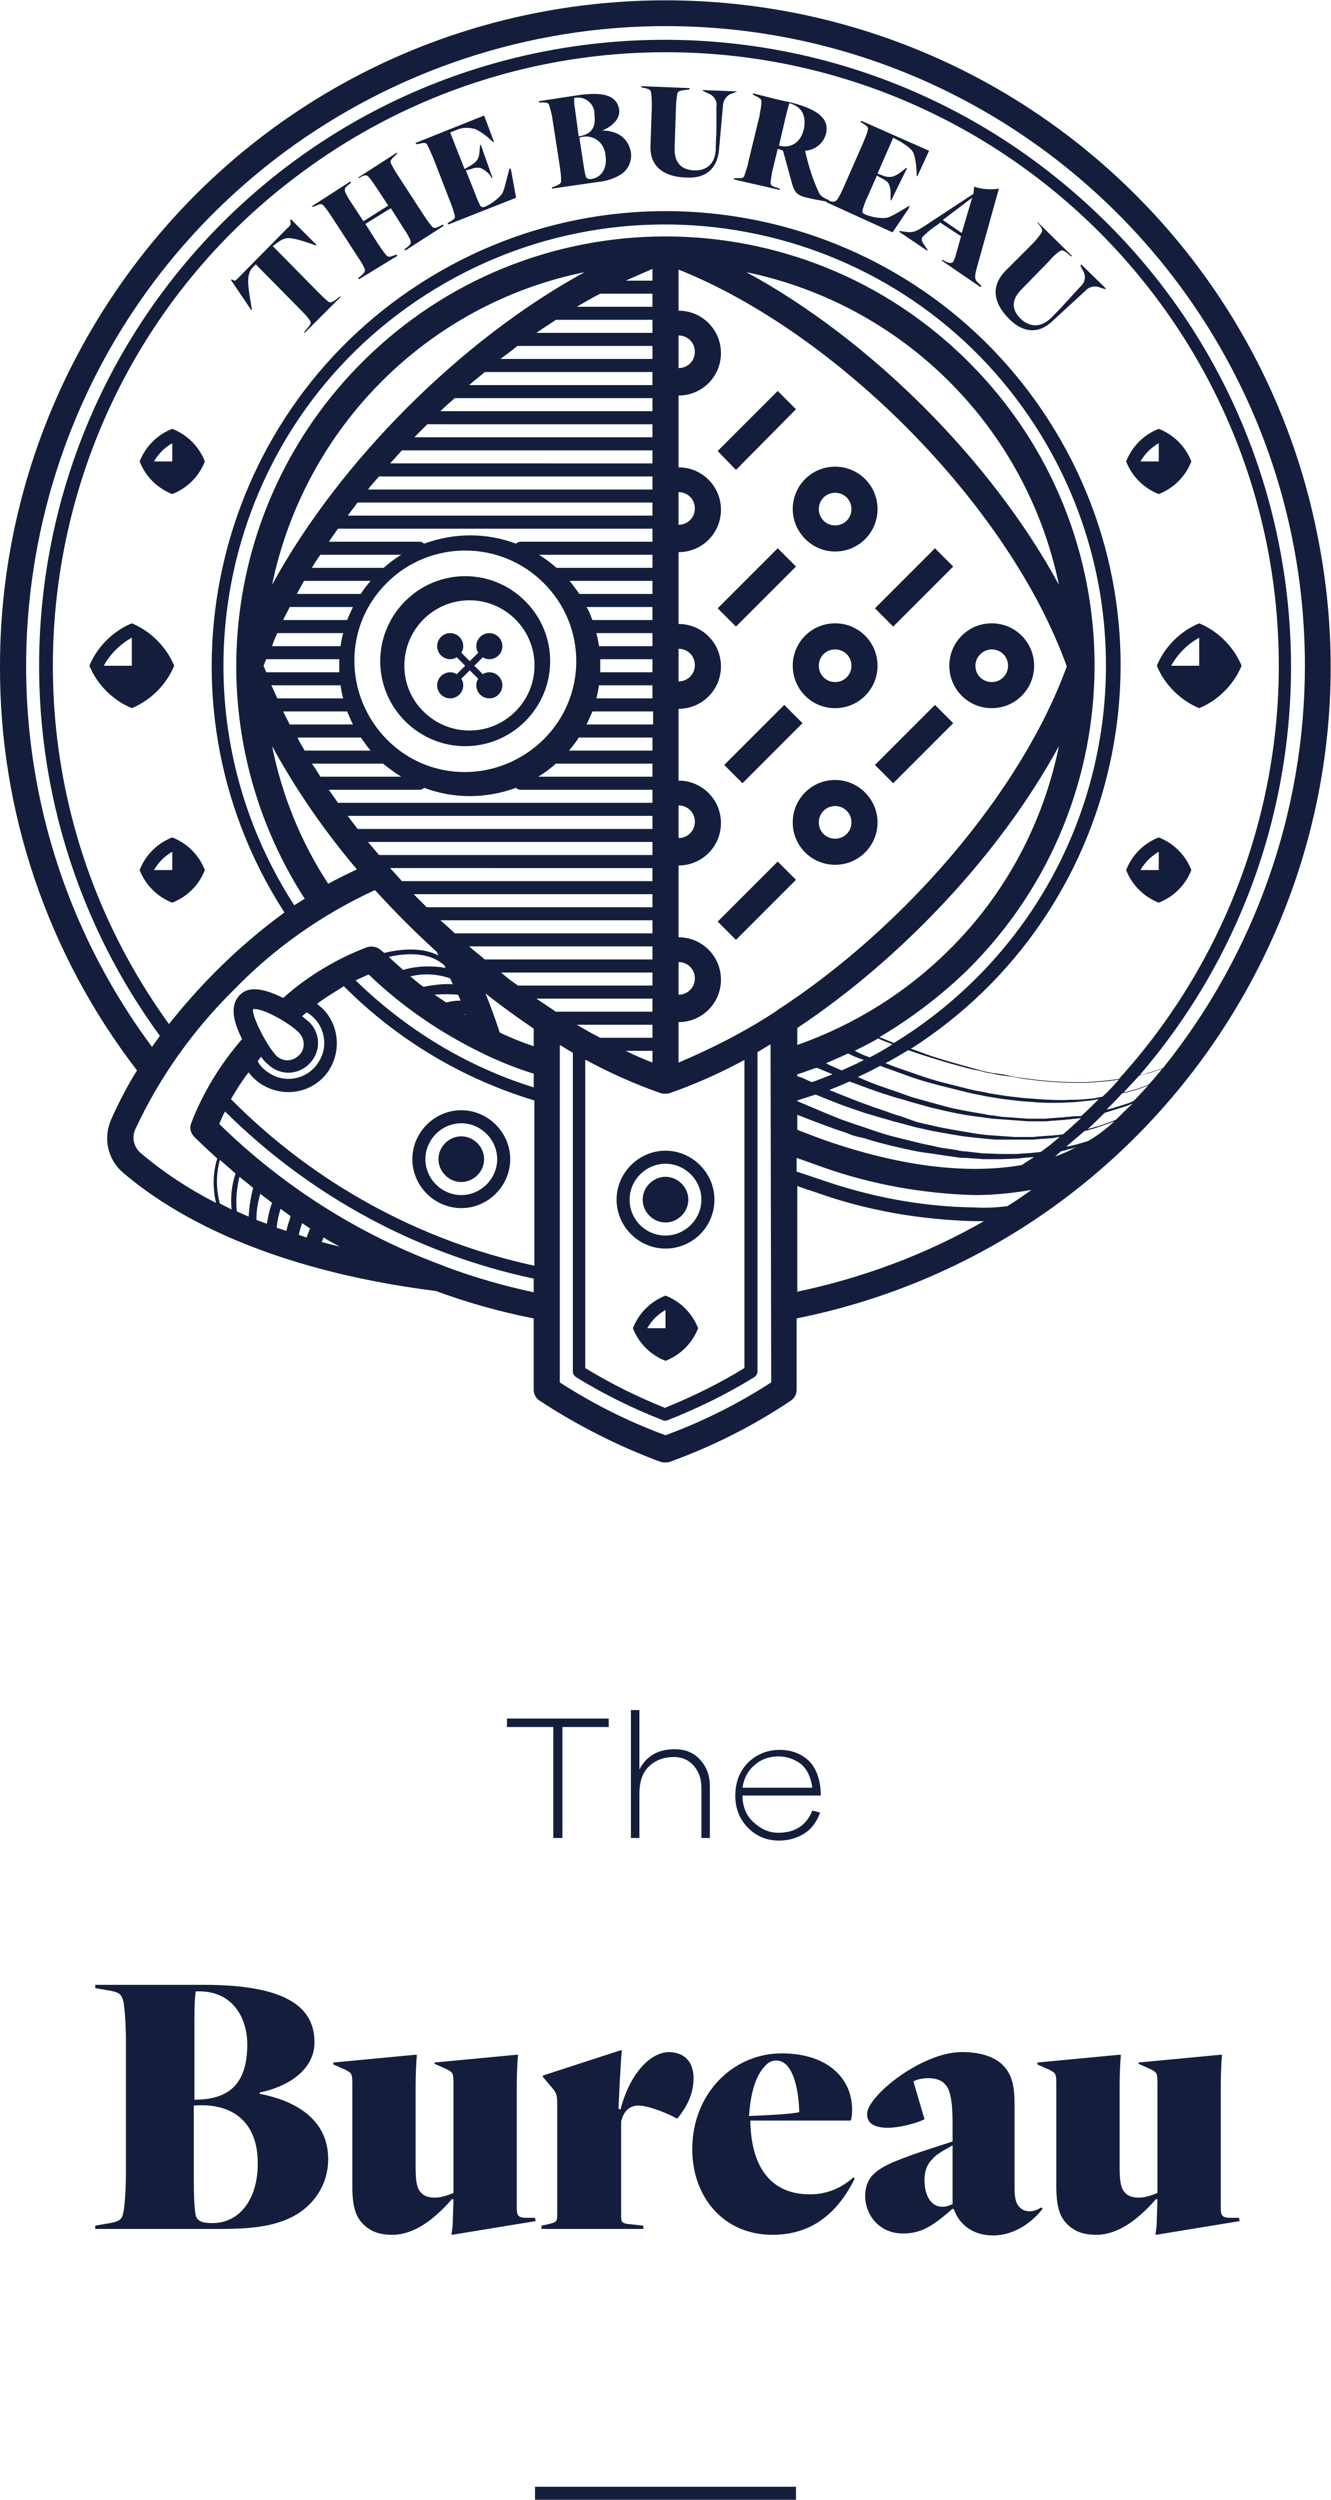 <?xml version="1.0" encoding="utf-8"?>
<!-- Generator: Adobe Illustrator 22.1.0, SVG Export Plug-In . SVG Version: 6.00 Build 0)  -->
<svg version="1.1" id="Layer_1" xmlns="http://www.w3.org/2000/svg" xmlns:xlink="http://www.w3.org/1999/xlink" x="0px" y="0px"
	 viewBox="0 0 204 383" style="enable-background:new 0 0 204 383;" xml:space="preserve">
<style type="text/css">
	.st0{enable-background:new    ;}
	.st1{fill:#141E3C;}
	.st2{fill:none;stroke:#141E3C;stroke-width:2;stroke-miterlimit:10;}
</style>
<title>Asset 5</title>
<g id="Layer_2_1_">
	<g id="Art">
		<g class="st0">
			<path class="st1" d="M44.7,339.7c-3,1.5-6.7,1.8-10.6,1.8H14.6V341l1.7-0.3c2-0.3,2.4-0.6,2.6-1.7c0.2-0.9,0.4-3.4,0.4-6.1v-20.1
				c0-2.7-0.2-5.3-0.4-6.2c-0.3-1.1-0.6-1.4-2.6-1.7l-1.7-0.3v-0.5h16.7c13.2,0,16.9,3.8,16.9,8.8c0,4.2-4,6.8-8.4,7.7v0.2
				c5.3,1,10.5,3.8,10.5,10C50.3,334.9,47.9,338.1,44.7,339.7z M30.3,305.1H30c-0.1,0.7-0.2,1.6-0.2,4.2v12.4c5.2,0,8.1-2.3,8.1-8.5
				C37.9,309.6,36,305,30.3,305.1z M29.7,322.6v10.9c0,3,0.1,5,0.3,5.9c0.2,0.9,1,1.2,2.5,1.2h0.1c4.2,0,6.9-3.8,6.9-9
				C39.6,325.4,35.9,322.1,29.7,322.6z"/>
		</g>
		<g class="st0">
			<path class="st1" d="M55.7,340.8c-1-1-1.7-2.3-1.7-5.8v-15.7c0-1.6-0.1-1.7-1.1-2.2l-1.8-0.8V316l12.7-1.2l0.1,0.1
				c-0.1,0.7-0.2,3.1-0.2,4.7v12.2c0,2,0.1,3.4,0.8,4.1c0.5,0.6,1.2,0.8,2.2,0.8c0.8,0,1.8-0.3,2.8-0.7v-16.8c0-1.6-0.1-1.7-1.1-2.2
				l-1.8-0.8V316l12.7-1.2l0.1,0.1c-0.1,0.7-0.2,3.2-0.2,4.8v18.5c0,1.3,0.2,1.6,1.6,1.6h1.2l0.1,0.5l-12.8,2.1l-0.1-0.1
				c0.1-0.7,0.2-1.3,0.2-2.1l0.1-3.2l-0.2-0.1c-3.4,3.9-6.4,5.5-9.2,5.5C58.2,342.4,56.8,341.9,55.7,340.8z"/>
		</g>
		<g class="st0">
			<path class="st1" d="M106.3,318.4c0,2.5-1.1,4.5-2.5,6.2c-2.5-1.3-4.8-2-5.9-2c-1.6,0-2.3,1-2.7,2.4v14.6c0,0.9,0.2,1.1,1.6,1.2
				l1.8,0.2v0.5H83V341l0.9-0.2c1.3-0.3,1.5-0.4,1.5-1.3v-17.3c0-1-0.1-1.5-0.6-2.1l-1.6-1.9v-0.2l12-3.9l0.1,0.1
				c-0.2,2.2-0.2,3.4-0.3,4.4l-0.2,4.5l0.3,0.1c1.4-5.4,4.5-8.8,7.5-8.8C105.2,314.5,106.3,316.2,106.3,318.4z"/>
		</g>
		<g class="st0">
			<path class="st1" d="M118.4,342.4c-7.6,0-12.3-5.9-12.3-13.1c0-8.6,6.3-14.7,13.7-14.7c7,0,10.8,3.8,10.8,8.6
				c0,0.9-0.1,1.4-0.2,1.7h-15.4c0.1,7.3,3.3,11.3,9.1,11.3c3,0,5.1-1.2,6.7-2.6l0.2,0.2C128.4,339,124.5,342.4,118.4,342.4z
				 M114.8,324.2c4.9-0.2,7-0.4,7.7-0.6c-0.1-3.9-1.1-7.9-3.5-7.9c-0.6,0-1.2,0.2-1.7,0.8C115.6,318.2,115,321.3,114.8,324.2z"/>
			<path class="st1" d="M140,318.9l1.7,5.8c-1.2,0.6-3.8,1.3-5.6,1.3c-2.3,0-3.2-0.8-3.2-2.1c0-0.9,0.8-2.1,2.2-3.5
				c2.5-2.5,7.8-6,12.4-6c2.7,0,4.9,0.7,6.2,2c1.5,1.5,1.8,3.4,1.8,6.1v12.8c0,1.7,0.3,2.4,0.8,2.9c0.4,0.4,0.9,0.6,1.5,0.6
				c0.4,0,1-0.1,1.8-0.6l0.2,0.2c-1.1,1.5-3.9,4.1-7.6,4.1c-2.9,0-5.1-1.5-6-4l-0.2-0.1l-0.8,0.7c-2.5,2.1-4.2,3.1-6.8,3.1
				c-3.6,0-5.8-2.8-5.8-5.8c0-1.2,0.4-2.4,1.2-3.2c1.2-1.2,2.9-2,7.6-3.6l4.6-1.5v-2.8c0-3.5-0.4-5.3-1.2-6
				c-0.6-0.7-1.6-0.9-2.5-0.9S140.5,318.6,140,318.9z M146,328.7c-1.6,0.9-2.4,1.3-3.1,2.1c-0.8,0.8-1.2,1.8-1.2,3.2
				c0,2.7,1.2,4.1,2.7,4.1c0.7,0,1.1-0.2,1.6-0.4V328.7z"/>
			<path class="st1" d="M163.6,340.8c-1-1-1.7-2.3-1.7-5.8v-15.7c0-1.6-0.1-1.7-1.1-2.2l-1.8-0.8V316l12.7-1.2l0.1,0.1
				c-0.1,0.7-0.2,3.1-0.2,4.7v12.2c0,2,0.1,3.4,0.8,4.1c0.5,0.6,1.2,0.8,2.2,0.8c0.8,0,1.8-0.3,2.8-0.7v-16.8c0-1.6-0.1-1.7-1.1-2.2
				l-1.8-0.8V316l12.7-1.2l0.1,0.1c-0.1,0.7-0.2,3.2-0.2,4.8v18.5c0,1.3,0.2,1.6,1.6,1.6h1.2l0.1,0.5l-12.8,2.1l-0.1-0.1
				c0.1-0.7,0.2-1.3,0.2-2.1l0.1-3.2l-0.2-0.1c-3.4,3.9-6.4,5.5-9.2,5.5C166.1,342.4,164.7,341.9,163.6,340.8z"/>
		</g>
		<g class="st0">
			<path class="st1" d="M93.3,264.6h-7.1v17h-1.4v-17h-7.1v-1.3h15.6V264.6z"/>
			<path class="st1" d="M103.4,268c1.6,0,2.9,0.5,3.9,1.6c1,1.1,1.5,2.4,1.5,4.1v7.9h-1.3v-7.7c0-1.4-0.4-2.5-1.2-3.4
				c-0.8-0.9-1.8-1.3-3-1.3c-1.6,0-2.9,0.5-3.9,1.5c-1,1-1.4,2.4-1.4,4.2v6.7h-1.3V262H98v9.1C99.1,269,100.9,268,103.4,268z"/>
			<path class="st1" d="M125.8,274.6v0.5h-12c0,1.7,0.6,3.1,1.7,4.1c1.1,1,2.3,1.6,3.8,1.6c2.5,0,4.3-1.1,5.2-3.4l1.2,0.3
				c-0.5,1.4-1.3,2.5-2.4,3.2s-2.4,1.1-3.9,1.1c-1.8,0-3.4-0.6-4.7-1.9c-1.3-1.3-2-2.9-2-5c0-2.1,0.7-3.8,2-5.1
				c1.4-1.3,3-1.9,4.8-1.9c1.8,0,3.4,0.6,4.6,1.8C125.1,271,125.7,272.6,125.8,274.6z M119.3,269.1c-1.3,0-2.6,0.4-3.6,1.3
				c-1.1,0.9-1.7,2.1-1.9,3.5h10.7c-0.2-1.5-0.7-2.7-1.7-3.6C121.9,269.6,120.7,269.1,119.3,269.1z"/>
		</g>
		<path class="st1" d="M109.5,183.8c0-4.1-3.4-7.5-7.5-7.5s-7.5,3.4-7.5,7.5s3.4,7.5,7.5,7.5S109.5,188,109.5,183.8z M96.5,183.8
			c0-3,2.5-5.5,5.5-5.5s5.5,2.5,5.5,5.5s-2.5,5.5-5.5,5.5C99,189.3,96.5,186.9,96.5,183.8z M52.1,45.4l0.1,0.1L46.7,51l-0.1-0.1
			l0.5-0.6c0.6-0.7,0.6-0.9,0.4-1.2c-0.4-0.6-0.9-1.1-1.4-1.6l-6.9-7l-0.4,0.4c-0.3,0.3-0.5,0.6-0.6,1c-0.4,1.1,0,3,0.4,5.5
			l-0.1,0.1l-3.1-4.6l0.1-0.1l0.2,0.1c0.3,0.2,0.4,0.1,0.7-0.2L44,35c0.6-0.5,0.6-0.7,0.5-1.1v-0.2l0.1-0.1l3.9,3.9l-0.1,0.1
			c-3.6-1.3-4.3-1.2-4.9-1c-0.5,0.2-0.9,0.5-1.3,0.8l-0.4,0.3l6.9,7c0.5,0.5,1,1,1.6,1.5c0.3,0.2,0.5,0.2,1.2-0.3L52.1,45.4z
			 M67.9,34.4l0.1,0.2l-5.9,3.8L62,38.2l0.5-0.4c0.5-0.4,0.5-0.6,0.4-1c-0.3-0.7-0.7-1.3-1.1-1.9l-1.9-3L56,34.3l1.9,3
			c0.4,0.6,0.8,1.2,1.3,1.8c0.3,0.3,0.5,0.3,1,0.1l0.6-0.2l0.1,0.2L55,42.8l-0.1-0.2l0.5-0.4c0.5-0.5,0.6-0.6,0.5-1
			c-0.3-0.7-0.7-1.3-1.1-1.9l-3.9-6c-0.4-0.6-0.8-1.2-1.3-1.8c-0.3-0.3-0.5-0.3-1.1,0l-0.6,0.2l-0.1-0.1l5.9-3.8l0.1,0.2l-0.5,0.4
			c-0.5,0.4-0.5,0.6-0.4,1c0.3,0.7,0.7,1.3,1.1,1.9l1.7,2.6l3.8-2.4l-1.7-2.6c-0.4-0.6-0.8-1.2-1.3-1.8c-0.3-0.3-0.5-0.3-1-0.1
			L55,27.3l-0.1-0.1l5.9-3.8l0.1,0.1L60.4,24c-0.5,0.5-0.6,0.6-0.5,1c0.3,0.6,0.7,1.3,1.1,1.9l3.9,6c0.4,0.6,0.8,1.2,1.3,1.8
			c0.3,0.3,0.5,0.3,1.1,0L67.9,34.4z M78.3,25.9l0.8,4.4l-10.4,4.1l-0.1-0.2l0.5-0.3c0.6-0.4,0.7-0.5,0.6-0.9
			c-0.2-0.7-0.4-1.4-0.7-2.1l-2.6-6.7c-0.3-0.7-0.6-1.4-0.9-2c-0.2-0.3-0.4-0.4-1.1-0.2l-0.6,0.1l-0.1-0.2l10.5-4.2l1.5,4l-0.1,0.1
			c-0.8-0.8-1.7-1.5-2.7-2c-1-0.3-2-0.3-2.9,0.1L69,20.3l2.2,5.6l0.7-0.4c0.9-0.5,1.1-0.8,1.3-1.1c0.2-0.4,0.3-0.9,0.3-1.4l0.1-0.8
			h0.1l1.8,5.1l-0.1,0L75,26.7c-0.4-0.4-0.8-0.7-1.2-0.9c-0.5-0.2-1.1-0.1-1.6,0.1l-0.8,0.2l1.4,3.5c0.2,0.6,0.5,1.3,0.8,1.9
			c0.2,0.3,0.5,0.3,0.9,0.1c0.8-0.4,1.5-0.9,2.1-1.5c0.3-0.3,0.5-0.6,0.6-1c0.2-0.5,0.5-1.9,0.9-3.3L78.3,25.9z M92.3,20L92.3,20
			c1.5-0.6,2.8-1.8,2.6-3.2c-0.3-1.8-1.7-2.9-6.4-2.2l-5.9,0.9v0.2h0.6c0.7,0,0.9,0.1,1,0.5c0.2,0.7,0.4,1.4,0.5,2.2l1.1,7.1
			c0.1,0.7,0.2,1.4,0.2,2.2c0,0.4-0.2,0.5-0.8,0.8l-0.6,0.2v0.2l6.9-1c1.3-0.1,2.6-0.5,3.7-1.2c1.1-0.7,1.7-2.1,1.5-3.4
			C96.2,20.8,94.2,20,92.3,20L92.3,20z M88.1,16.5c-0.1-0.5-0.1-1-0.1-1.5h0.1c1.4-0.3,2.8,0.7,3,2.1c0,0.1,0,0.2,0,0.4
			c0.3,2.2-0.6,3.1-2.4,3.4L88.1,16.5z M90.8,27.4L90.8,27.4c-0.6,0.1-0.8,0-1-0.3c-0.2-0.7-0.3-1.4-0.4-2.1l-0.6-3.9
			c1.6-0.6,3.3,0.3,3.8,1.8c0.1,0.3,0.2,0.6,0.2,0.9C93.1,25.6,92.3,27.1,90.8,27.4L90.8,27.4z M113,14l-0.7,0.3
			c-0.9,0.2-1.5,1.1-1.5,2l-0.6,6.7c-0.3,3-2.2,4.4-5.1,4.2c-3.1-0.1-5.6-1.5-5.4-5l0.2-5.8c0-0.7,0-1.5-0.1-2.2
			c-0.1-0.4-0.2-0.5-0.9-0.7l-0.6-0.1v-0.2l7.4,0.3v0.2l-0.8,0.1c-0.8,0.1-1,0.2-1.1,0.6c-0.1,0.7-0.2,1.4-0.2,2.2l-0.2,6
			c-0.1,2.5,1.2,3.4,2.9,3.5c1.9,0.1,3.3-0.9,3.4-3.2c0-1.2,0.1-2.3,0.1-3v-3.5c0.2-0.9-0.4-1.8-1.3-2.1l-0.8-0.4v-0.1l5.3,0.2
			L113,14z M139.4,31.5c-1.3,0.8-2.5,1.5-3,1.7c-0.4,0.2-0.7,0.2-1.1,0.2c-0.9,0-1.8-0.2-2.6-0.5c-0.4-0.2-0.6-0.3-0.5-0.7
			c0.2-0.7,0.4-1.3,0.7-1.9l1.5-3.4l0.7,0.4c0.8,0.4,1.1,0.7,1.2,1.1c0.2,0.5,0.2,1,0.2,1.5v0.8l0.1,0l2.4-4.9l-0.1-0.1l-0.6,0.5
			c-0.4,0.3-0.8,0.6-1.3,0.8c-0.6,0.2-1.2,0.1-1.7-0.1l-0.8-0.3l2.4-5.5l1.1,0.6c1.3,0.8,1.9,1.3,2.1,2c0.3,1.1,0.4,2.2,0.4,3.3h0.1
			l1.8-3.9l-10.4-4.6l-0.1,0.2l0.5,0.3c0.6,0.4,0.7,0.5,0.6,1c-0.2,0.7-0.5,1.4-0.8,2.1l-2.9,6.6c-0.3,0.7-0.6,1.3-1,1.9
			c-0.3,0.3-0.4,0.4-1.1,0.2h-0.1v-0.1c-0.9-0.4-1.2-0.6-1.5-1c-1-2.1-1.7-4.3-2.2-6.6c1.5-0.1,2.8-1.1,3.2-2.6
			c0.4-1.7-0.2-3.6-5.8-4.9c-0.7-0.1-3.4-0.8-5.4-1.3v0.2l0.6,0.3c0.6,0.3,0.7,0.5,0.7,0.8c0,0.7-0.2,1.5-0.3,2.2l-1.7,7
			c-0.1,0.7-0.4,1.4-0.6,2.1c-0.2,0.4-0.3,0.4-1,0.4l-0.6,0v0.2l7,1.6v-0.2l-0.6-0.2c-0.7-0.2-0.8-0.4-0.8-0.8
			c0.1-0.7,0.2-1.5,0.4-2.2l0.7-2.9l0.3,0.1c0.4,0.1,0.5,0.1,0.6,0.5l1.2,4.4c0.4,1.5,0.7,2,2,2.4c0.4,0.1,1.7,0.4,2.4,0.5l1,0.2
			v0.1l10.1,4.6l2.5-3.7L139.4,31.5z M123.2,19.8c-0.6,2.5-2.5,2.9-3.8,2.5l1-4.3c0.2-0.8,0.4-1.7,0.6-2.2
			C123,16.4,123.6,17.8,123.2,19.8z M153.1,28.9L153.1,28.9c-1.3,0.2-2.6,0.1-3.8-0.3l0,0c0,0.4-0.1,0.7-0.1,1.1l-7.3,4.8
			c-1.5,1-2,1.2-3.2,1l-0.8-0.1l-0.1,0.1l4.3,2.9l0.1-0.1l-0.5-0.7c-0.5-0.7-0.5-1-0.3-1.3c0.7-0.7,1.4-1.3,2.2-1.8l0.5-0.4l3.2,2.1
			l-0.9,3.2c-0.1,0.2-0.2,0.5-0.3,0.7c-0.2,0.2-0.4,0.3-1.1,0l-0.6-0.3l-0.1,0.1l6,4.1l0.1-0.2l-0.4-0.4c-0.6-0.5-0.7-0.9-0.3-2.3
			L153.1,28.9z M147.4,35.7l-2.9-2l4.5-3.4L147.4,35.7z M165.7,40.5l3.8,3.7l-0.1,0.1l-0.7-0.2c-0.8-0.4-1.8-0.2-2.4,0.5l-5,4.6
			c-2.2,2.1-4.6,1.7-6.6-0.3c-2.2-2.2-3.1-4.8-0.6-7.4l4.1-4.1c0.5-0.5,1-1.1,1.4-1.7c0.2-0.4,0.2-0.5-0.2-1.1l-0.4-0.5L159,34
			l5.3,5.2l-0.1,0.1l-0.6-0.5c-0.6-0.5-0.9-0.5-1.2-0.3c-0.6,0.4-1.1,0.9-1.6,1.5l-4.2,4.3c-1.8,1.8-1.4,3.3-0.2,4.5s3,1.6,4.7-0.1
			c0.9-0.9,1.6-1.6,2.1-2.2l2.4-2.6c0.7-0.6,0.9-1.6,0.4-2.4l-0.4-0.8L165.7,40.5z M26.7,102c-1.2-2.9-3.6-5.3-6.5-6.5
			c-2.9,1.2-5.3,3.6-6.5,6.5c1.2,2.9,3.6,5.3,6.5,6.5C23.1,107.3,25.5,104.9,26.7,102z M20.2,102h-4.3c1-1.8,2.5-3.3,4.3-4.3V102z
			 M26.4,65.7c-2.3,0.9-4.1,2.7-5,5c0.9,2.3,2.7,4.1,5,5c2.3-0.9,4.1-2.7,5-5C30.5,68.4,28.7,66.6,26.4,65.7z M26.4,70.7h-2.8
			c0.7-1.2,1.6-2.1,2.8-2.8V70.7z M177.6,75.7c2.3-0.9,4.1-2.7,5-5c-0.9-2.3-2.7-4.1-5-5c-2.3,0.9-4.1,2.7-5,5
			C173.5,73,175.3,74.8,177.6,75.7z M177.6,67.9v2.8h-2.8C175.5,69.5,176.4,68.6,177.6,67.9z M177.6,138.3c2.3-0.9,4.1-2.7,5-5
			c-0.9-2.3-2.7-4.1-5-5c-2.3,0.9-4.1,2.7-5,5C173.5,135.6,175.3,137.4,177.6,138.3z M177.6,130.5v2.8h-2.8
			C175.5,132.1,176.4,131.2,177.6,130.5z M26.4,128.3c-2.3,0.9-4.1,2.7-5,5c0.9,2.3,2.7,4.1,5,5c2.3-0.9,4.1-2.7,5-5
			C30.5,131,28.7,129.2,26.4,128.3z M26.4,133.3h-2.8c0.7-1.2,1.6-2.1,2.8-2.8V133.3z M177.3,102c1.2,2.9,3.6,5.3,6.5,6.5
			c2.9-1.2,5.3-3.6,6.5-6.5c-1.2-2.9-3.6-5.3-6.5-6.5C180.9,96.7,178.5,99.1,177.3,102z M183.8,97.7v4.3h-4.3
			C180.5,100.2,182,98.7,183.8,97.7z M134.1,93.2l9.2-9.2l2.8,2.8l-9.2,9.2L134.1,93.2z M146.1,110.8l-9.2,9.2l-2.8-2.8l9.2-9.2
			L146.1,110.8z M120.2,108l2.8,2.8l-9.2,9.2l-2.8-2.8L120.2,108z M119.2,132l2.8,2.8l-9.2,9.2l-2.8-2.8L119.2,132z M112.8,96
			l-2.8-2.8l9.2-9.2l2.8,2.8L112.8,96z M112.8,72l-2.8-2.9l9.2-9.2l2.8,2.8L112.8,72z M174.1,29.9C134.3-9.9,69.7-9.9,29.9,29.9
			C10.8,49.1,0,75,0,102c-0.1,22.4,7.3,44.2,21,62c-1.5,2.4-2.8,4.9-4,7.6c-1.2,2.8-0.5,6.1,1.9,8.1c7.5,6.4,21.9,14.8,47.9,18.1
			c4.9,1.8,9.9,3.2,15,4.2v10.9c0,0.7,0.3,1.3,0.9,1.7c5.8,3.8,12.1,7,18.6,9.4c0.4,0.1,0.9,0.1,1.3,0c6.6-2.4,12.8-5.5,18.6-9.4
			c0.6-0.4,0.9-1,0.9-1.7V202c55.2-11.1,91-64.9,79.8-120.1C198,62.2,188.3,44.1,174.1,29.9L174.1,29.9z M21.5,176.6
			c-1-0.9-1.3-2.3-0.8-3.5c3.7-8,8.9-15.3,15.2-21.5c6.2-6.4,13.5-11.5,21.5-15.2h0.1c3,3.3,6.1,6.4,9.4,9.4
			c0.1,0.2,0.2,0.4,0.3,0.6c-2.1-1.1-5-1.2-8.3-0.4l-0.5-0.4c-0.5-0.5-1.3-0.7-2.1-0.5c-4.7,1.8-9.1,4.4-12.9,7.8
			c-3.2-1.6-5.4-1.8-6.7-0.4s-1.2,3.5,0.4,6.7c-3.3,3.8-6,8.2-7.8,12.9c-0.3,0.7-0.1,1.5,0.5,2.1c1.1,1.1,2.3,2.2,3.5,3.3
			c-0.7,2.2-0.7,4.5-0.2,6.8C29,182.2,25,179.6,21.5,176.6z M122.2,164.9v-0.3c1-0.3,2-0.7,2.9-1h0.1c0.7,0.3,1.5,0.6,2.4,1
			c-1.1,0.4-2.2,0.9-3.2,1.2l-1.5-0.7L122.2,164.9z M122.2,166.6L122.2,166.6L122.2,166.6L122.2,166.6z M148.5,55.5
			c-25.7-25.7-67.3-25.7-93,0c-21.9,21.9-25.6,56.1-8.8,82.2c-0.5,0.3-1.1,0.7-1.6,1c-20.3-31.4-11.3-73.3,20.1-93.5
			s73.3-11.3,93.5,20.1c17.3,26.8,13.5,62-9,84.5c-3.8,3.8-8.1,7.2-12.7,10l-2.2-0.9c4.9-2.9,9.5-6.4,13.6-10.4
			C174.2,122.8,174.2,81.2,148.5,55.5C148.5,55.5,148.5,55.5,148.5,55.5z M162.3,89.6c-10.3-19-28.9-37.6-47.9-47.9
			C138.5,46.7,157.3,65.5,162.3,89.6z M104,51.4c1.4,0,2.5,1.1,2.5,2.5s-1.1,2.5-2.5,2.5V51.4z M104,75.4c1.4,0,2.5,1.1,2.5,2.5
			s-1.1,2.5-2.5,2.5V75.4z M104,99.4c1.4,0,2.5,1.1,2.5,2.5s-1.1,2.5-2.5,2.5V99.4z M104,123.4c1.4,0,2.5,1.1,2.5,2.5
			s-1.1,2.5-2.5,2.5V123.4z M104,147.4c1.4,0,2.5,1.1,2.5,2.5s-1.1,2.5-2.5,2.5V147.4z M92,159c-1.2-0.6-2.4-1.3-3.6-2H100v2H92z
			 M100,161v1.8c-1.3-0.5-2.7-1.1-4.1-1.8H100z M89.8,162.4c3.7,2,7.5,3.7,11.5,5.1c0.4,0.1,0.9,0.1,1.3,0c4-1.4,7.8-3.1,11.5-5.1
			v47.2c-3.9,2.4-8,4.4-12.2,6.1c-4.2-1.7-8.3-3.7-12.2-6.1V162.4z M69.7,143c-0.7-0.7-1.4-1.3-2.2-2H100v2H69.7z M71.4,155.5
			l-0.2-0.1h0.2L71.4,155.5z M69,149.9l0.4,0.9c-1.5-0.1-3,0.1-4.5,0.4c-0.7-0.5-1.3-1-2-1.6C64.9,149.1,67,149.2,69,149.9z
			 M61.8,148.6c-0.7-0.6-1.5-1.3-2.2-2c3.7-0.8,6.6-0.4,8.5,1.3l0.2,0.4C66.1,147.9,63.8,148,61.8,148.6L61.8,148.6z M70.2,152.4
			l0.4,0.9c-0.7,0-1.5,0.1-2.2,0.3c-0.6-0.4-1.2-0.8-1.8-1.2C67.8,152.3,69,152.3,70.2,152.4L70.2,152.4z M100,45v2H88.4
			c1.2-0.7,2.4-1.4,3.6-2H100z M95.9,43c1.4-0.6,2.7-1.2,4.1-1.8V43H95.9z M58.8,87H47.8c0.4-0.7,0.8-1.3,1.3-2h12.4
			C60.5,85.6,59.6,86.3,58.8,87z M83.3,89.3c6.7,6.6,6.7,17.4,0,24s-17.4,6.7-24,0s-6.7-17.4,0-24c0,0,0,0,0,0
			C65.9,82.7,76.7,82.7,83.3,89.3L83.3,89.3z M56.8,89c-0.5,0.6-1.1,1.3-1.5,2h-9.8c0.4-0.7,0.7-1.3,1.1-2H56.8z M54.1,93
			c-0.3,0.6-0.6,1.3-0.9,2h-9.8c0.3-0.7,0.7-1.3,1-2H54.1z M54.1,111h-9.7c-0.3-0.7-0.7-1.3-1-2h9.8C53.5,109.7,53.8,110.4,54.1,111
			z M55.3,113c0.5,0.7,1,1.4,1.5,2H46.7c-0.4-0.7-0.8-1.3-1.1-2H55.3z M58.7,117L58.7,117c0.9,0.7,1.8,1.4,2.8,2H49.1
			c-0.4-0.7-0.8-1.3-1.3-2H58.7z M64.3,121c0.3,0,0.5-0.1,0.7-0.3c4.5,1.7,9.5,1.7,14.1,0c0.2,0.2,0.4,0.3,0.7,0.3H100v2H51.8
			c-0.5-0.7-0.9-1.3-1.4-2H64.3z M82.5,119c1-0.6,1.9-1.3,2.7-2H100v2H82.5z M87.2,115c0.5-0.6,1.1-1.3,1.5-2H100v2H87.2z M89.9,111
			c0.3-0.6,0.6-1.3,0.9-2h9.3v2H89.9z M91.4,107c0.2-0.7,0.3-1.3,0.4-2h8.2v2H91.4z M92,103c0-0.7,0-1.3,0-2h8v2H92z M91.8,99
			c-0.1-0.7-0.2-1.3-0.4-2h8.6v2H91.8z M90.8,95c-0.3-0.7-0.5-1.4-0.9-2H100v2H90.8z M88.8,91c-0.5-0.7-1-1.4-1.5-2H100v2H88.8z
			 M85.3,87L85.3,87c-0.8-0.7-1.7-1.4-2.7-2H100v2H85.3z M79.8,83c-0.3,0-0.5,0.1-0.7,0.3c-4.5-1.7-9.5-1.7-14.1,0
			c-0.2-0.2-0.4-0.3-0.7-0.3H50.4c0.5-0.7,0.9-1.3,1.4-2H100v2H79.8z M53.3,79c0.5-0.7,1-1.3,1.5-2H100v2H53.3z M56.4,75
			c0.5-0.7,1.1-1.3,1.7-2H100v2H56.4z M59.8,71c0.6-0.7,1.2-1.3,1.8-2H100v2H59.8z M63.5,67c0.7-0.7,1.3-1.3,2-2H100v2H63.5z
			 M67.5,63c0.7-0.7,1.4-1.3,2.2-2H100v2H67.5z M71.9,59c0.8-0.7,1.6-1.3,2.4-2H100v2H71.9z M76.7,55c0.9-0.7,1.8-1.3,2.6-2H100v2
			H76.7z M82.2,51c1-0.7,2-1.3,3-2H100v2H82.2z M41.7,89.6c5-24.1,23.8-43,47.9-47.9C70.7,52,52,70.7,41.7,89.6z M42.5,97h10.1
			c-0.2,0.7-0.3,1.3-0.4,2H41.7C41.9,98.3,42.2,97.7,42.5,97z M52,101c0,0.7,0,1.3,0,2H40.8l-0.4-1l0.4-1H52z M52.2,105
			c0.1,0.7,0.2,1.3,0.4,2H42.5c-0.3-0.7-0.6-1.3-0.9-2H52.2z M54.7,133.2c-1.5,0.7-2.9,1.4-4.4,2.2c-4.2-6.4-7.1-13.6-8.6-21.1
			C45.4,121.1,49.8,127.4,54.7,133.2L54.7,133.2z M53.3,125H100v2H54.8C54.3,126.3,53.8,125.7,53.3,125z M100,129v2H58.1
			c-0.6-0.7-1.1-1.3-1.7-2H100z M100,133v2H61.6c-0.6-0.7-1.2-1.3-1.8-2H100z M100,137v2H65.4c-0.7-0.7-1.3-1.3-2-2H100z M100,145v2
			H74.3c-0.8-0.7-1.6-1.3-2.4-2H100z M100,149v2H79.4c-0.9-0.6-1.8-1.3-2.6-2H100z M131,161c1.2-0.6,2.4-1.2,3.6-1.9
			c0.6,0.3,1.4,0.6,2.2,0.9c-1.1,0.7-2.3,1.4-3.5,2C132.4,161.7,131.6,161.3,131,161z M132.4,162.4c-1.1,0.6-2.3,1.1-3.4,1.6
			c-0.9-0.4-1.7-0.7-2.4-1.1c1.2-0.5,2.3-1,3.4-1.5C130.7,161.8,131.5,162.1,132.4,162.4L132.4,162.4z M145.5,145.5
			C139,152,131,157,122.2,160.1v-2.6c16.1-10.7,31.2-26.8,40.1-43.2C159.9,126.1,154.1,137,145.5,145.5L145.5,145.5z M130.2,165.7
			l1.1,0.4c1.3,0.5,2.7,1,4.2,1.5c0.7,0.2,1.5,0.5,2.3,0.7s1.6,0.5,2.4,0.7l2.5,0.7l2.6,0.6c1.8,0.4,3.6,0.7,5.4,0.9
			c0.4,0.1,0.9,0.1,1.4,0.2l1.4,0.1l1.4,0.1l1.4,0.1l1.3,0.1h2.6c0.4,0,0.9-0.1,1.3-0.1l1.3-0.1c0.4,0,0.8-0.1,1.2-0.1
			c0.6-0.1,1.1-0.1,1.7-0.2c-0.9,0.8-1.8,1.7-2.8,2.5l-0.8,0.1c-0.4,0-0.8,0.1-1.3,0.1l-1.3,0.1c-0.4,0-0.9,0.1-1.3,0.1h-2.7
			l-1.4-0.1l-1.4-0.1l-1.4-0.1c-0.9-0.1-1.8-0.2-2.8-0.4c-1.8-0.3-3.7-0.6-5.4-1l-2.6-0.6L138,171c-0.8-0.2-1.6-0.5-2.4-0.8
			s-1.6-0.5-2.3-0.8c-1.5-0.5-2.9-1.1-4.2-1.6l-2-0.8C128.1,166.6,129.1,166.2,130.2,165.7L130.2,165.7z M163.9,171.1
			c-0.4,0-0.8,0.1-1.2,0.1l-1.3,0.1c-0.4,0-0.9,0.1-1.3,0.1h-1.3h-1.3l-1.3-0.1l-1.3-0.1l-1.4-0.1l-1.3-0.2c-0.4,0-0.9-0.1-1.3-0.2
			c-1.8-0.3-3.6-0.6-5.3-1L143,169l-2.5-0.7c-0.8-0.2-1.6-0.5-2.4-0.8s-1.5-0.5-2.3-0.8c-1.5-0.5-2.8-1-4.1-1.6l-0.2-0.1
			c1.1-0.5,2.3-1.1,3.4-1.7l0.8,0.3c1.2,0.4,2.5,0.9,3.9,1.4s2.9,0.9,4.4,1.3l1.2,0.3l1.2,0.3c0.8,0.2,1.6,0.4,2.4,0.6l2.5,0.5
			l2.5,0.4l2.6,0.3c0.9,0.1,1.7,0.1,2.5,0.2c1.7,0.1,3.4,0.1,4.9,0c0.8,0,1.6-0.1,2.4-0.2c0.4,0,0.8-0.1,1.1-0.1l1.1-0.2l0,0
			l-0.2,0.2c-0.8,0.8-1.6,1.6-2.5,2.4C165.3,171,164.6,171,163.9,171.1L163.9,171.1z M168.6,168.1l-1.1,0.2l-1.1,0.1
			c-0.8,0.1-1.6,0.1-2.4,0.1c-1.6,0.1-3.3,0-4.9-0.1c-0.8-0.1-1.7-0.1-2.5-0.2s-1.7-0.2-2.5-0.3l-2.5-0.4c-0.8-0.2-1.6-0.3-2.5-0.5
			s-1.6-0.4-2.4-0.6l-1.2-0.3l-1.2-0.3c-1.5-0.4-3-0.9-4.4-1.4s-2.7-0.9-3.9-1.4l-0.3-0.1c1.2-0.6,2.3-1.3,3.5-2l0.6,0.2
			c1.1,0.4,2.4,0.8,3.7,1.2c0.7,0.2,1.3,0.4,2,0.6l2.2,0.6c0.7,0.2,1.5,0.4,2.2,0.5c0.4,0.1,0.8,0.2,1.1,0.3l1.2,0.2
			c0.8,0.2,1.6,0.3,2.4,0.4s1.6,0.3,2.4,0.4s1.6,0.2,2.4,0.3l2.4,0.2l2.4,0.1c0.8,0,1.6,0,2.3,0c1.5-0.1,3-0.2,4.4-0.4l0.6-0.1
			c-0.8,0.9-1.6,1.8-2.5,2.6L168.6,168.1z M170.8,165.4c-1.4,0.2-2.8,0.3-4.3,0.4c-0.8,0-1.5,0-2.3,0l-2.4-0.1l-2.4-0.2
			c-0.8-0.1-1.6-0.2-2.4-0.3s-1.6-0.2-2.4-0.4s-1.6-0.3-2.4-0.4l-1.1-0.2c-0.4-0.1-0.8-0.2-1.1-0.3c-0.8-0.2-1.5-0.4-2.2-0.6
			l-2.1-0.6c-0.7-0.2-1.4-0.4-2-0.6c-1.3-0.4-2.6-0.9-3.7-1.3l-0.4-0.1c32.4-20.7,41.9-63.8,21.2-96.2S97,22.6,64.6,43.3
			s-41.9,63.8-21.2,96.2c0.1,0.1,0.1,0.2,0.2,0.3c-3.7,2.7-7.2,5.7-10.4,8.9c-2.6,2.6-5,5.3-7.3,8.2C-4.5,114.9,5,56.1,47.1,25.8
			C63.1,14.2,82.3,8,102,8c51.9,0,94,42.1,94,94c0,23.4-8.8,46-24.5,63.3L170.8,165.4z M38.8,154.6c0.1,0,0.1,0,0.2,0
			c1.7,0,5.7,2.4,6.8,3.6c1,1,1,2.6,0,3.5c-1,1-2.5,1-3.5,0c0,0,0,0,0,0C40.6,159.8,38.5,155.4,38.8,154.6z M40,161.9
			c0.3,0.4,0.6,0.8,1,1.1c1.8,1.8,4.6,1.8,6.4,0c1.8-1.8,1.8-4.6,0-6.4c-0.4-0.3-0.7-0.6-1.1-0.9l0.7-0.6c2.6,1.5,3.5,4.9,1.9,7.5
			c-1.5,2.6-4.9,3.5-7.5,1.9c-0.8-0.5-1.5-1.1-1.9-1.9L40,161.9z M35.5,185.3c-0.6-0.3-1.2-0.6-1.8-0.9c-0.6-2.2-0.6-4.5,0-6.7
			c0.8,0.7,1.6,1.4,2.4,2.1C35.5,181.6,35.3,183.5,35.5,185.3L35.5,185.3z M38.1,186.4l-1.8-0.8c-0.2-1.8,0-3.6,0.4-5.3
			c0.7,0.6,1.4,1.1,2.1,1.7C38.4,183.5,38.2,185,38.1,186.4L38.1,186.4z M40.9,187.5l-1.6-0.6c0-1.4,0.2-2.7,0.6-4
			c0.6,0.5,1.2,0.9,1.8,1.4C41.3,185.3,41.1,186.4,40.9,187.5L40.9,187.5z M44.5,186.5c-0.2,0.7-0.5,1.4-0.6,2.1l-1.5-0.5
			c0.1-1,0.3-1.9,0.6-2.9l1.5,1.1C44.5,186.4,44.5,186.5,44.5,186.5L44.5,186.5z M47.1,189.3l-0.1,0.3l-1.2-0.4
			c0.1-0.6,0.3-1.2,0.5-1.8l1.2,0.8C47.4,188.6,47.2,189,47.1,189.3L47.1,189.3z M49.3,190.3l0.1-0.2c0.1-0.2,0.1-0.4,0.2-0.5
			c0.8,0.5,1.7,1,2.5,1.4C51.2,190.8,50.2,190.5,49.3,190.3L49.3,190.3z M81.8,198c-4.6-1-9.2-2.3-13.7-4c-0.1,0-0.1-0.1-0.2-0.1
			c-12.8-4.7-24.5-12.1-34.3-21.7c0.3-0.6,0.5-1.3,0.9-1.9c13,12.9,29.4,21.8,47.3,25.6V198z M81.8,193.9
			c-17.5-3.8-33.6-12.6-46.3-25.4l-0.1-0.1c0.8-1.4,1.7-2.8,2.7-4.1c2.5,3.3,7.2,4,10.5,1.6s4-7.2,1.6-10.5c-0.4-0.6-1-1.1-1.6-1.6
			c1.3-1,2.7-1.8,4.1-2.7l0.1,0.1c8.1,8.1,18.1,14.1,29.1,17.4V193.9z M81.8,166.6c-10.3-3.2-19.6-8.9-27.3-16.4
			c0.7-0.3,1.3-0.6,2-0.9c5.2,5,11.1,9,17.5,12.1l0.2,0.1c2.5,1.2,5,2.2,7.6,3V166.6z M81.8,160.3c-1.8-0.6-3.5-1.3-5.2-2.1
			c-0.7-2.1-1.4-4.1-2.2-6c2.4,1.9,4.9,3.7,7.4,5.4V160.3z M85,154.9l-0.1-0.1c-0.9-0.6-1.8-1.2-2.7-1.8H100v2H85.2L85,154.9z
			 M118.2,211.8c-5.1,3.3-10.5,6-16.2,8.1c-5.7-2.1-11.1-4.8-16.2-8.1v-51.7c0.7,0.4,1.3,0.8,2,1.2v48.8c0,0.4,0.2,0.7,0.5,0.9
			c4.2,2.6,8.7,4.8,13.3,6.6c0.2,0.1,0.5,0.1,0.7,0c4.6-1.8,9.1-4,13.3-6.6c0.3-0.2,0.5-0.5,0.5-0.9v-48.9c0.7-0.4,1.3-0.8,2-1.2
			L118.2,211.8z M119.1,154.8l-0.1,0.1c-4.7,3.1-9.8,5.7-15,7.9v-6.2c3.6,0,6.5-2.9,6.5-6.5s-2.9-6.5-6.5-6.5v-11
			c3.6,0,6.5-2.9,6.5-6.5s-2.9-6.5-6.5-6.5v-11c3.6,0,6.5-2.9,6.5-6.5s-2.9-6.5-6.5-6.5v-11c3.6,0,6.5-2.9,6.5-6.5s-2.9-6.5-6.5-6.5
			v-11c3.6,0,6.5-2.9,6.5-6.5s-2.9-6.5-6.5-6.5v-6.3c24.5,9.8,50.7,36.3,59.5,60.8C156.5,121.4,138.5,142.2,119.1,154.8L119.1,154.8
			z M122.2,197.9v-16.2c1,0.4,2,0.7,2.9,1c7.8,2.8,16.1,4.2,24.4,4.4h1.3C141.9,192.2,132.2,195.8,122.2,197.9L122.2,197.9z
			 M154.4,184.8c-1.6,0.2-3.3,0.3-4.9,0.2c-8.1-0.1-16.1-1.6-23.8-4.3c-1.2-0.4-2.4-0.8-3.6-1.2v-2.1c1.4,0.5,2.8,1,4.2,1.5
			c7.4,2.6,15.3,4,23.1,4.2c2.9,0,5.9-0.3,8.7-0.8C157,183.1,155.7,184,154.4,184.8L154.4,184.8z M156.6,178.5
			c-8.1,1.4-17.9,0.3-29-3.4c-1.8-0.6-3.6-1.3-5.4-2v-2.3c1.5,0.6,3.6,1.4,6.1,2.3c0.6,0.2,1.3,0.4,2,0.7s1.4,0.4,2.2,0.6
			c1.5,0.5,3.1,0.9,4.8,1.3s3.4,0.8,5.2,1c0.9,0.1,1.8,0.3,2.7,0.4l1.4,0.2c0.4,0.1,0.9,0.1,1.4,0.1c0.9,0.1,1.8,0.1,2.7,0.2h2.7
			l2.7-0.1c0.8-0.1,1.6-0.2,2.4-0.2C157.8,177.7,157.2,178.1,156.6,178.5L156.6,178.5z M158.5,176.6c-0.8,0.1-1.7,0.1-2.6,0.2h-2.6
			l-2.7-0.1c-0.9-0.1-1.8-0.2-2.7-0.3c-0.4,0-0.9-0.1-1.3-0.2l-1.3-0.2c-0.9-0.1-1.8-0.3-2.6-0.5c-1.7-0.3-3.4-0.8-5.1-1.2
			s-3.2-0.9-4.6-1.4l-2.1-0.7l-2-0.7c-2.5-1-4.6-1.9-6-2.5l-0.7-0.3v-0.1c0.9-0.3,1.9-0.6,2.8-0.9c1,0.4,2.2,0.9,3.5,1.4
			s2.8,1,4.3,1.5c0.8,0.2,1.6,0.5,2.4,0.7s1.6,0.5,2.5,0.7l2.6,0.7l2.7,0.6c1.8,0.3,3.7,0.7,5.5,0.9c0.9,0.1,1.9,0.2,2.8,0.3
			c0.5,0,0.9,0.1,1.4,0.1h1.4h1.4h1.4h1.4c0.4,0,0.9-0.1,1.3-0.1l1.3-0.1c0.4,0,0.9-0.1,1.3-0.2h0.2c-0.9,0.8-1.9,1.6-2.9,2.3
			L158.5,176.6z M161.7,177.2l0.9-0.8c0.3-0.1,0.6-0.1,0.8-0.2s0.8-0.2,1.1-0.3l0.5-0.2C164,176.3,162.8,176.8,161.7,177.2
			L161.7,177.2z M166.8,174.8l-0.3,0.1l-1,0.3l-1.1,0.3c-0.3,0.1-0.7,0.1-1,0.2c0.9-0.8,1.9-1.6,2.8-2.4c0.9-0.2,1.8-0.5,2.7-0.8
			l1.9-0.7C169.5,173,168.2,174,166.8,174.8L166.8,174.8z M171.3,171.3l-0.2,0.2c-0.1,0.1-0.3,0.1-0.4,0.2l-1.9,0.7
			c-0.7,0.2-1.4,0.4-2.1,0.6c0.9-0.8,1.8-1.7,2.6-2.5l1.3-0.4l1.9-0.6c0.4-0.1,0.7-0.3,1.1-0.4C172.8,169.8,172.1,170.5,171.3,171.3
			L171.3,171.3z M173.7,168.7c-0.4,0.2-0.9,0.4-1.3,0.5l-1.9,0.6l-0.9,0.2l0.2-0.2c0.8-0.8,1.5-1.5,2.2-2.3h0.1l0.5-0.1l1.8-0.5
			l1.6-0.6l0,0C175.2,167.1,174.5,168,173.7,168.7L173.7,168.7z M176.1,166.1l-0.1,0.1l-1.6,0.6l-1.8,0.5l-0.4,0.1
			c0.8-0.9,1.6-1.7,2.4-2.6c0.6-0.2,1.1-0.3,1.6-0.4l1.5-0.5l0.4-0.1C177.5,164.5,176.8,165.4,176.1,166.1L176.1,166.1z
			 M177.8,163.8l-1.5,0.5c-0.5,0.1-1,0.3-1.6,0.4c34.5-40.2,30-100.8-10.3-135.4c-38-32.7-94.8-30.6-130.3,4.8
			C0.6,67.6-3.4,120.5,24.5,158.7c-0.4,0.6-0.8,1.1-1.2,1.7C-8.9,117,0.1,55.6,43.6,23.3C60.5,10.8,81,4,102,4c54.1,0,98,43.9,98,98
			c0,22.4-7.7,44.2-21.8,61.7L177.8,163.8z M128,119.5c-3.6,0-6.5,2.9-6.5,6.5c0,3.6,2.9,6.5,6.5,6.5c3.6,0,6.5-2.9,6.5-6.5
			C134.5,122.5,131.6,119.5,128,119.5z M128,128.5c-1.4,0-2.5-1.1-2.5-2.5s1.1-2.5,2.5-2.5c1.4,0,2.5,1.1,2.5,2.5l0,0
			C130.5,127.4,129.4,128.5,128,128.5L128,128.5z M128,84.5c3.6,0,6.5-2.9,6.5-6.5s-2.9-6.5-6.5-6.5c-3.6,0-6.5,2.9-6.5,6.5l0,0
			C121.5,81.5,124.4,84.5,128,84.5z M128,75.5c1.4,0,2.5,1.1,2.5,2.5s-1.1,2.5-2.5,2.5c-1.4,0-2.5-1.1-2.5-2.5
			C125.5,76.6,126.6,75.5,128,75.5C128,75.5,128,75.5,128,75.5z M152,108.5c3.6,0,6.5-2.9,6.5-6.5s-2.9-6.5-6.5-6.5
			s-6.5,2.9-6.5,6.5l0,0C145.5,105.6,148.4,108.5,152,108.5C152,108.5,152,108.5,152,108.5L152,108.5z M152,99.5
			c1.4,0,2.5,1.1,2.5,2.5s-1.1,2.5-2.5,2.5s-2.5-1.1-2.5-2.5C149.5,100.6,150.7,99.5,152,99.5C152.1,99.5,152.1,99.5,152,99.5
			L152,99.5z M128,108.5c3.6,0,6.5-2.9,6.5-6.5s-2.9-6.5-6.5-6.5c-3.6,0-6.5,2.9-6.5,6.5l0,0C121.5,105.6,124.4,108.5,128,108.5
			C128,108.5,128,108.5,128,108.5L128,108.5z M128,99.5c1.4,0,2.5,1.1,2.5,2.5s-1.1,2.5-2.5,2.5c-1.4,0-2.5-1.1-2.5-2.5
			C125.5,100.6,126.6,99.5,128,99.5L128,99.5z M70.7,185.1c4.1,0,7.5-3.4,7.5-7.5s-3.4-7.5-7.5-7.5s-7.5,3.4-7.5,7.5
			C63.2,181.7,66.6,185.1,70.7,185.1z M70.7,172.1c3,0,5.5,2.5,5.5,5.5s-2.5,5.5-5.5,5.5s-5.5-2.5-5.5-5.5
			C65.2,174.6,67.7,172.1,70.7,172.1z M107,203.5c-0.9-2.3-2.7-4.1-5-5c-2.3,0.9-4.1,2.7-5,5c0.9,2.3,2.7,4.1,5,5
			C104.3,207.6,106.1,205.8,107,203.5z M102,200.7v2.8h-2.8C99.9,202.3,100.8,201.4,102,200.7z M62.1,110.5c5.1,5.1,13.3,5.1,18.4,0
			c5.1-5.1,5.1-13.3,0-18.4c-5.1-5.1-13.3-5.1-18.4,0C57,97.2,57,105.4,62.1,110.5C62.1,110.5,62.1,110.5,62.1,110.5z M64.9,94.9
			c3.9-3.9,10.2-3.9,14.1,0s3.9,10.2,0,14.1s-10.2,3.9-14.1,0c0,0,0,0,0,0C61,105.2,61,98.8,64.9,94.9z M102,187.3
			c-1.9,0-3.5-1.6-3.5-3.5s1.6-3.5,3.5-3.5s3.5,1.6,3.5,3.5S103.9,187.3,102,187.3z M67.2,177.6c0-1.9,1.6-3.5,3.5-3.5
			s3.5,1.6,3.5,3.5s-1.6,3.5-3.5,3.5S67.2,179.5,67.2,177.6L67.2,177.6L67.2,177.6z M70,103.3l1.3-1.3l-1.3-1.3
			c-0.3,0.2-0.6,0.3-1,0.3c-1.1,0-2-0.9-2-2s0.9-2,2-2s2,0.9,2,2c0,0.4-0.1,0.7-0.3,1l1.3,1.3l1.3-1.3c-0.2-0.3-0.3-0.6-0.3-1
			c0-1.1,0.9-2,2-2s2,0.9,2,2s-0.9,2-2,2c-0.4,0-0.7-0.1-1-0.3l-1.3,1.3l1.3,1.3c0.3-0.2,0.6-0.3,1-0.3c1.1,0,2,0.9,2,2s-0.9,2-2,2
			s-2-0.9-2-2c0-0.4,0.1-0.7,0.3-1l-1.3-1.3l-1.3,1.3c0.2,0.3,0.3,0.6,0.3,1c0,1.1-0.9,2-2,2s-2-0.9-2-2s0.9-2,2-2
			C69.4,103,69.7,103.1,70,103.3z"/>
		<line class="st2" x1="122" y1="382" x2="82" y2="382"/>
	</g>
</g>
</svg>
